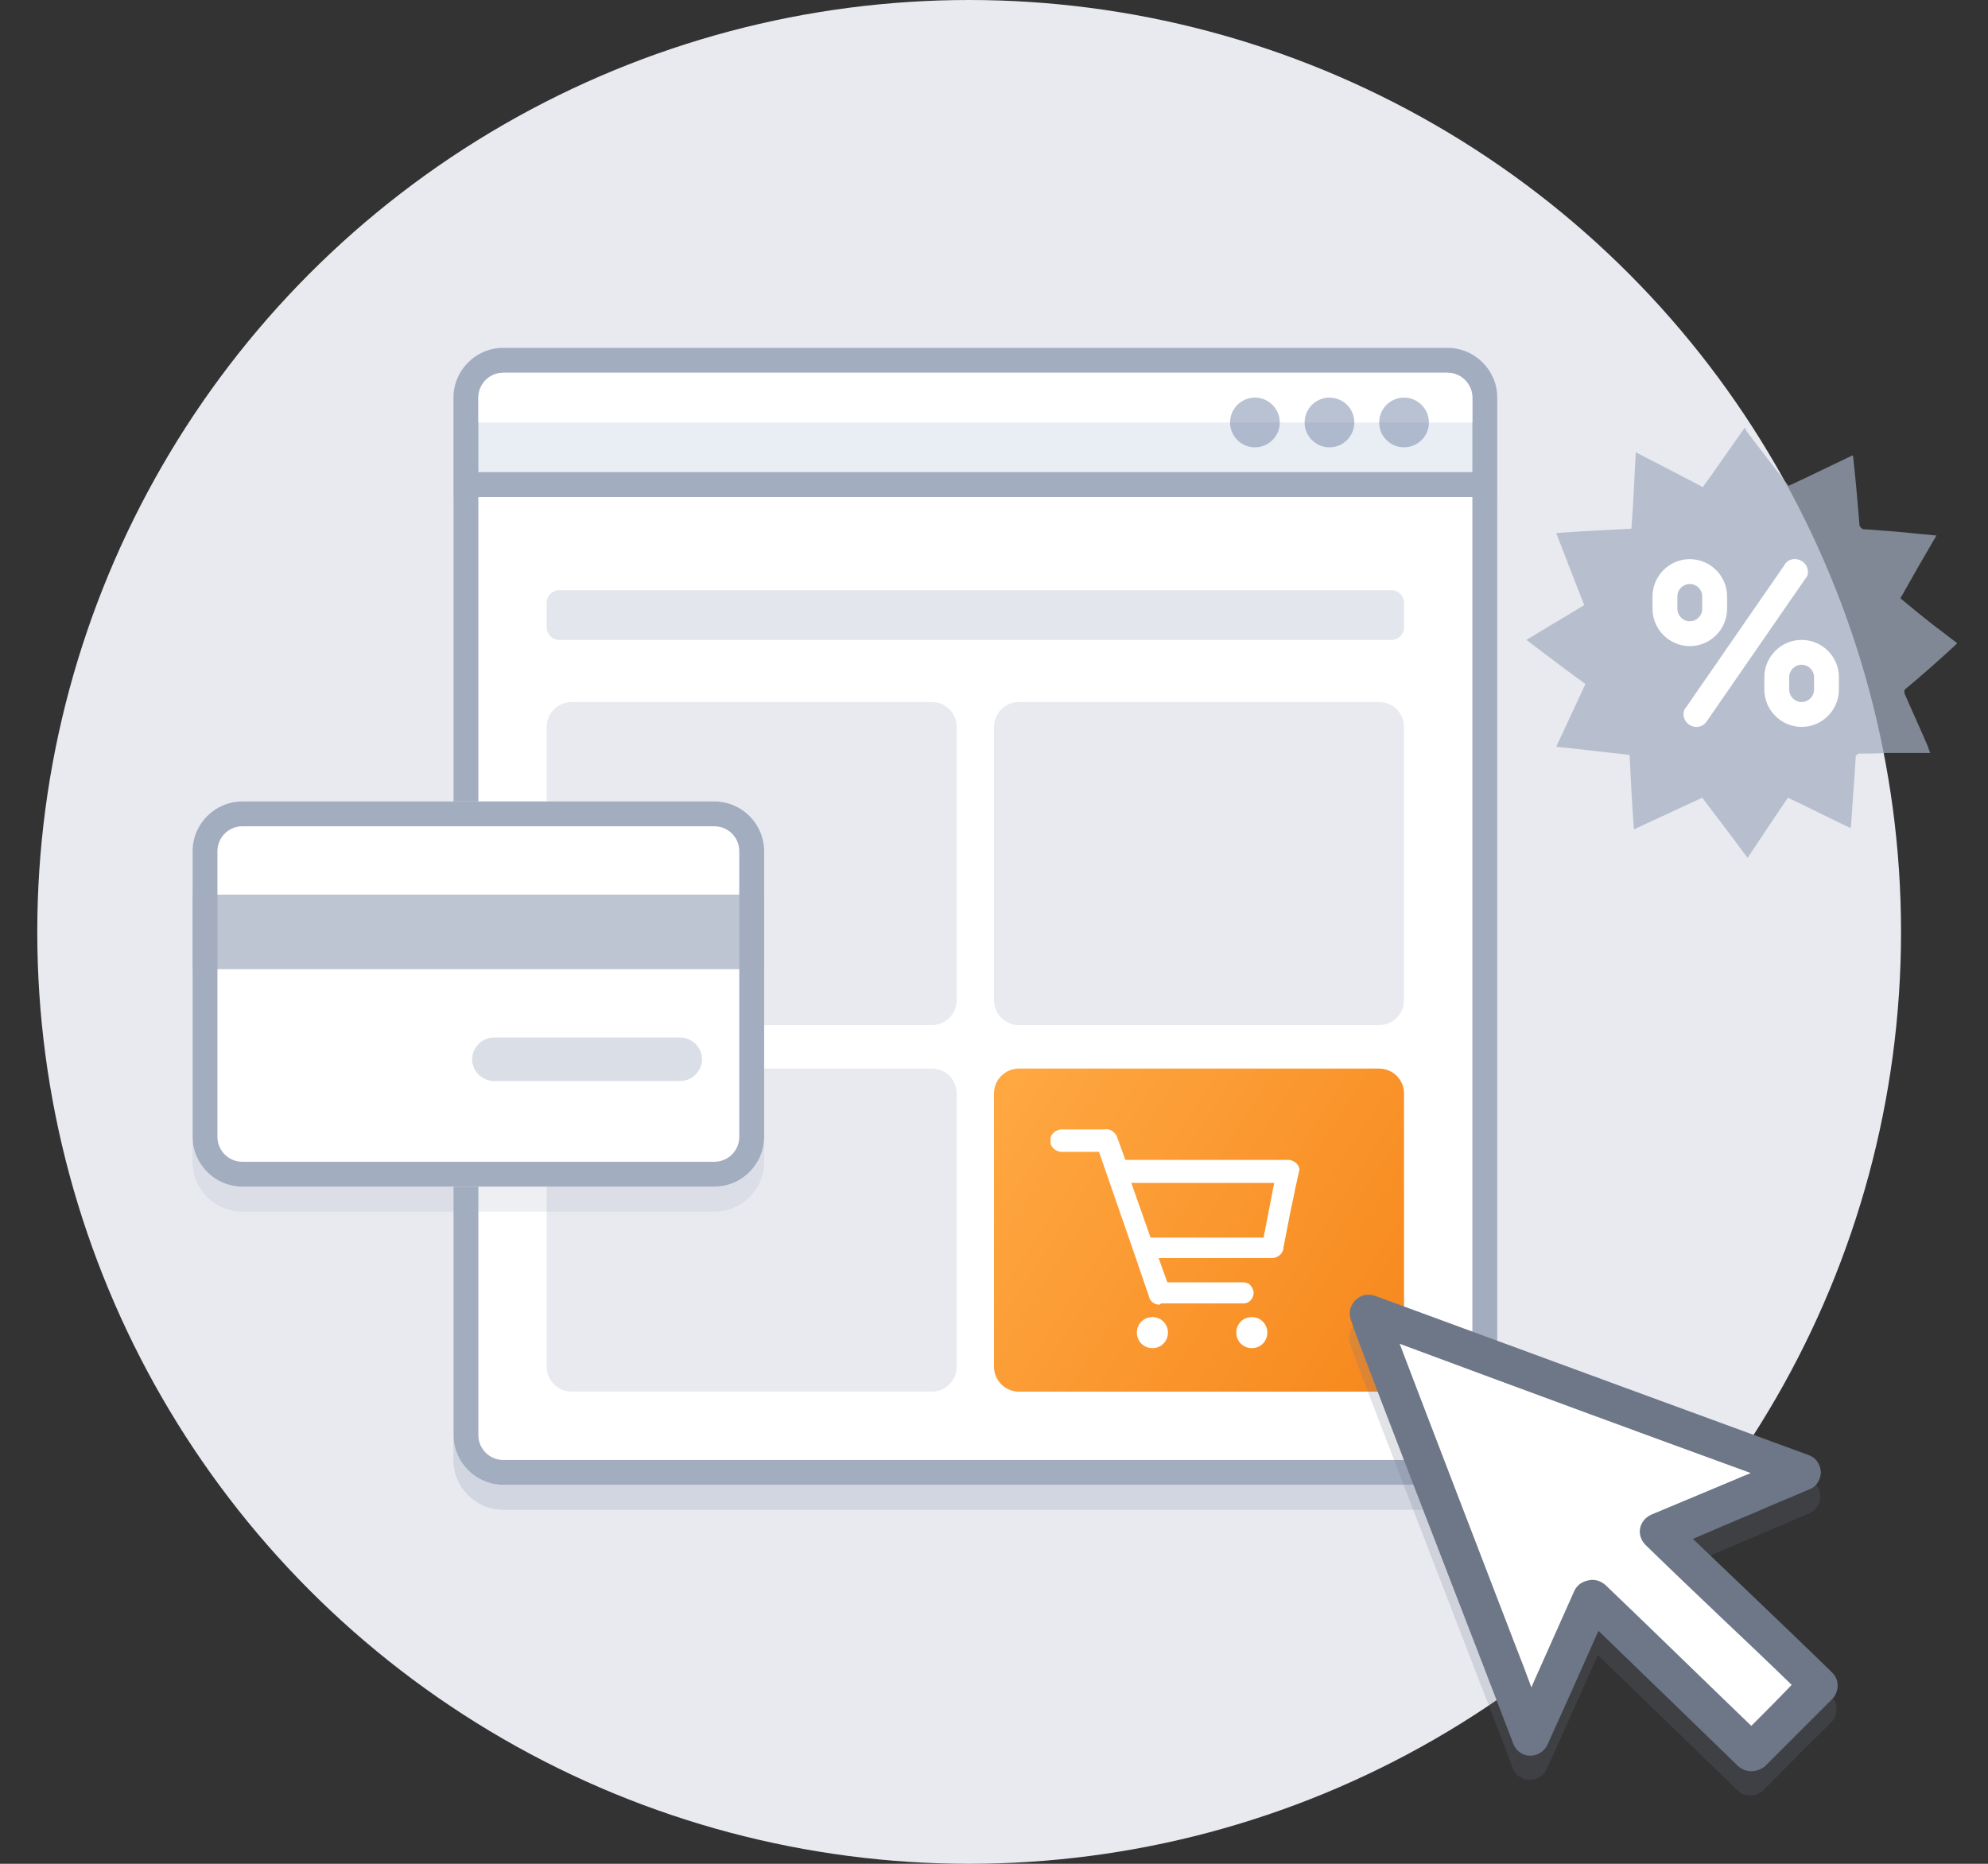 <?xml version="1.0" encoding="utf-8"?>
<!-- Generator: Adobe Illustrator 21.1.0, SVG Export Plug-In . SVG Version: 6.00 Build 0)  -->
<svg version="1.1" id="Layer_1" xmlns="http://www.w3.org/2000/svg" xmlns:xlink="http://www.w3.org/1999/xlink" x="0px" y="0px"
	 width="320px" height="300px" viewBox="0 0 320 300" style="enable-background:new 0 0 320 300;" xml:space="preserve">
<rect x="0" y="0" width="320" height="300" fill="#333333" stroke="none"/>
<style type="text/css">
	.st0{fill:#E8EAF0;}
	.st1{opacity:0.7;fill:#A3ADC0;enable-background:new    ;}
	.st2{fill:#FFFFFF;}
	.st3{opacity:0.2;enable-background:new    ;}
	.st4{fill:#7486A6;}
	.st5{fill:#A3ADC0;}
	.st6{fill:#E3E6EC;}
	.st7{fill:url(#Rounded_Rectangle_16_copy_4-2_1_);}
	.st8{fill:#E9EDF4;}
	.st9{opacity:0.4;fill:#A3ADC0;enable-background:new    ;}
	.st10{opacity:0.5;fill:#7486A6;enable-background:new    ;}
	.st11{opacity:0.2;fill:#6E7787;}
	.st12{fill:#6E7787;}
</style>
<circle id="Ellipse_4_copy_3" class="st0" cx="156" cy="150" r="150"/>
<path class="st1" d="M315,103.6v-0.1c-1.3-1-2.5-1.9-3.8-2.9c-1.8-1.4-3.5-2.8-5.3-4.3c1.9-3.4,3.8-6.7,5.8-10.1
	c-1.1-0.1-2.1-0.2-3.1-0.3c-2.8-0.3-5.5-0.5-8.3-0.7c-0.5,0.1-0.9-0.3-1-0.7c0-0.1,0-0.2,0-0.2c-0.3-3.6-0.6-7.1-1-10.7
	c0-0.1,0-0.1-0.1-0.3c-3.4,1.6-6.8,3.3-10.3,4.9c-0.9-1.2-1.9-2.4-2.8-3.6c-1.3-1.7-2.6-3.4-3.9-5.1c-0.1-0.2-0.2-0.4-0.3-0.6h-0.1
	c-2.2,3.1-4.4,6.3-6.7,9.5c-3.6-1.9-7.1-3.7-10.8-5.6c-0.2,4.1-0.4,8.2-0.7,12.3c-4,0.2-8,0.4-12.1,0.7c1.5,3.9,3,7.8,4.5,11.6
	c-3.1,1.9-6.2,3.7-9.3,5.6c3.2,2.4,6.3,4.8,9.5,7.1c-1.6,3.4-3.1,6.7-4.7,10.1c4,0.4,7.9,0.9,11.8,1.3c0.2,4,0.4,8,0.7,12
	c3.7-1.7,7.3-3.4,11-5.1c2.4,3.2,4.9,6.4,7.3,9.7c2.2-3.3,4.3-6.5,6.5-9.7c3.4,1.6,6.7,3.3,10.1,4.9c0-0.4,0.1-0.7,0.1-1
	c0.2-3.4,0.5-6.9,0.7-10.3c-0.1-0.3,0.2-0.6,0.5-0.7c0.1,0,0.2,0,0.2,0c1.4,0,2.9,0,4.3-0.1c2.3,0,4.5,0,7,0
	c-0.2-0.5-0.3-0.8-0.4-1.1c-1.2-2.8-2.5-5.6-3.7-8.4c-0.1-0.2-0.1-0.5,0-0.7C309.6,108.5,312.3,106.1,315,103.6z"/>
<path id="Rounded_Rectangle_22_1_" class="st2" d="M272,94c1.1,0,2,0.9,2,2v2c0,1.1-0.9,2-2,2s-2-0.9-2-2v-2
	C270,94.9,270.9,94,272,94 M272,90c-3.3,0-6,2.7-6,6v2c0,3.3,2.7,6,6,6s6-2.7,6-6v-2C278,92.7,275.3,90,272,90L272,90z"/>
<path id="Rounded_Rectangle_22_copy_1_" class="st2" d="M290,107c1.1,0,2,0.9,2,2v2c0,1.1-0.9,2-2,2s-2-0.9-2-2v-2
	C288,107.9,288.9,107,290,107 M290,103c-3.3,0-6,2.7-6,6v2c0,3.3,2.7,6,6,6s6-2.7,6-6v-2C296,105.7,293.3,103,290,103L290,103z"/>
<path id="Rounded_Rectangle_23" class="st2" d="M290,90.3c0.9,0.5,1.3,1.7,0.8,2.6c0,0,0,0.1-0.1,0.1l-15.9,23
	c-0.6,1-1.8,1.3-2.8,0.7c-0.9-0.5-1.3-1.7-0.8-2.6c0,0,0-0.1,0.1-0.1l15.9-23C287.7,90,289,89.7,290,90.3z"/>
<g class="st3">
	<path id="Rounded_Rectangle_8_copy_5_3_" class="st4" d="M81,60h152c4.4,0,8,3.6,8,8v167c0,4.4-3.6,8-8,8H81c-4.4,0-8-3.6-8-8V68
		C73,63.6,76.6,60,81,60z"/>
	<path id="Rounded_Rectangle_8_copy_5_1_" class="st4" d="M233,64c2.2,0,4,1.8,4,4v167c0,2.2-1.8,4-4,4H81c-2.2,0-4-1.8-4-4V68
		c0-2.2,1.8-4,4-4H233 M233,60H81c-4.4,0-8,3.6-8,8v167c0,4.4,3.6,8,8,8h152c4.4,0,8-3.6,8-8V68C241,63.6,237.4,60,233,60L233,60z"
		/>
</g>
<g>
	<path id="Rounded_Rectangle_8_copy_5-2_3_" class="st2" d="M81,56h152c4.4,0,8,3.6,8,8v167c0,4.4-3.6,8-8,8H81c-4.4,0-8-3.6-8-8V64
		C73,59.6,76.6,56,81,56z"/>
	<path id="Rounded_Rectangle_8_copy_5-2_1_" class="st5" d="M233,60c2.2,0,4,1.8,4,4v167c0,2.2-1.8,4-4,4H81c-2.2,0-4-1.8-4-4V64
		c0-2.2,1.8-4,4-4H233 M233,56H81c-4.4,0-8,3.6-8,8v167c0,4.4,3.6,8,8,8h152c4.4,0,8-3.6,8-8V64C241,59.6,237.4,56,233,56L233,56z"
		/>
</g>
<path id="Rounded_Rectangle_13_copy_3" class="st6" d="M90,95h134c1.1,0,2,0.9,2,2v4c0,1.1-0.9,2-2,2H90c-1.1,0-2-0.9-2-2v-4
	C88,95.9,88.9,95,90,95z"/>
<path id="Rounded_Rectangle_16" class="st0" d="M92,113h58c2.2,0,4,1.8,4,4v44c0,2.2-1.8,4-4,4H92c-2.2,0-4-1.8-4-4v-44
	C88,114.8,89.8,113,92,113z"/>
<path id="Rounded_Rectangle_16_copy" class="st0" d="M164,113h58c2.2,0,4,1.8,4,4v44c0,2.2-1.8,4-4,4h-58c-2.2,0-4-1.8-4-4v-44
	C160,114.8,161.8,113,164,113z"/>
<path id="Rounded_Rectangle_16_copy_4" class="st0" d="M92,172h58c2.2,0,4,1.8,4,4v44c0,2.2-1.8,4-4,4H92c-2.2,0-4-1.8-4-4v-44
	C88,173.8,89.8,172,92,172z"/>
<linearGradient id="Rounded_Rectangle_16_copy_4-2_1_" gradientUnits="userSpaceOnUse" x1="159.198" y1="176.049" x2="226.802" y2="219.951">
	<stop  offset="0" style="stop-color:#FFA842"/>
	<stop  offset="1" style="stop-color:#F6881D"/>
</linearGradient>
<path id="Rounded_Rectangle_16_copy_4-2" class="st7" d="M164,172h58c2.2,0,4,1.8,4,4v44c0,2.2-1.8,4-4,4h-58c-2.2,0-4-1.8-4-4v-44
	C160,173.8,161.8,172,164,172z"/>
<path class="st2" d="M183,214.5c0-1.4,1.1-2.5,2.5-2.5s2.5,1.1,2.5,2.5c0,1.4-1.1,2.5-2.5,2.5C184.1,217,183,215.9,183,214.5
	C183,214.5,183,214.5,183,214.5z"/>
<path id="Shape_15_copy_2" class="st2" d="M199,214.5c0-1.4,1.1-2.5,2.5-2.5s2.5,1.1,2.5,2.5c0,1.4-1.1,2.5-2.5,2.5
	C200.1,217,199,215.9,199,214.5C199,214.5,199,214.5,199,214.5z"/>
<g>
	<path id="Shape_15_copy_1_" class="st2" d="M208.5,188.9c-0.2,1-0.4,1.9-0.6,2.9c-0.6,3-1.2,6-1.8,9c0,0.7-0.6,1.3-1.4,1.3
		c-0.1,0-0.2,0-0.2,0h-18.8c0.6,1.7,1.1,3.3,1.7,4.9h4.5c2.7,0,5.3,0,8,0c0.7,0,1.3,0.5,1.3,1.2s-0.5,1.3-1.2,1.3c0,0-0.1,0-0.1,0
		c-2.1,0-4.3,0-6.4,0h-6.7c-0.7,0.1-1.4-0.4-1.5-1.1c0,0,0,0,0,0c-0.7-1.9-1.4-3.9-2-5.9l-6-17.3c0-0.1-0.1-0.2-0.1-0.3h-4.5
		c-0.5,0-1.1,0-1.6,0c-0.7,0.1-1.3-0.3-1.6-0.9v-0.6c0.2-0.6,0.9-1,1.6-0.9c2.2,0,4.4,0,6.6,0c0.7-0.1,1.4,0.3,1.6,1.1
		c0,0,0,0,0,0.1c0.4,1.1,0.8,2.3,1.2,3.4c0,0.3,0.3,0.5,0.6,0.4c0,0,0,0,0,0c8.6,0,17.3,0,25.9,0c0.7-0.1,1.3,0.3,1.6,0.9
		L208.5,188.9L208.5,188.9z M205.8,189.9h-24.3c1.3,3.7,2.5,7.3,3.8,11c0,0,0.1,0,0.1,0v-1.1h18.5
		C204.5,196.4,205.2,193.2,205.8,189.9L205.8,189.9z"/>
	<path class="st2" d="M186.6,210c-0.8,0-1.6-0.6-1.7-1.5c-0.7-1.9-1.3-3.8-2-5.8l-6-17.3l-4.6,0c-0.4,0-0.7,0-1.1,0
		c-0.9,0.1-1.8-0.4-2.1-1.3l0-0.2l0-0.8c0.3-0.9,1.2-1.4,2.1-1.3c1.5,0,3.1,0,4.7,0l1.9,0c0.4-0.1,0.9,0,1.3,0.3
		c0.4,0.3,0.7,0.7,0.8,1.2l0.2,0.5c0.3,0.9,0.7,1.9,1,2.8l0,0l0.1,0.1c8.6,0,17.3,0,25.9,0c0.8-0.1,1.7,0.4,2,1.2l0,0.2l0.1,0
		l-0.4,1.8c-0.1,0.6-0.3,1.2-0.4,1.9l-0.8,3.8c-0.3,1.7-0.7,3.5-1,5.2c0,0.9-0.9,1.7-1.8,1.7c-0.1,0-0.2,0-0.3,0l-18,0l1.4,3.9
		l6.8,0c1.8,0,3.5,0,5.3,0c0.4,0,0.9,0.1,1.2,0.4c0.3,0.3,0.5,0.7,0.6,1.2c0,1-0.7,1.8-1.6,1.8c-0.1,0-0.1,0-0.2,0
		c-2.1,0-4.2,0-6.4,0h-6.7C186.7,210,186.6,210,186.6,210z M195,209c1.6,0,3.2,0,4.9,0l0.1,0.5l0-0.5c0.4,0,0.7-0.4,0.7-0.8
		c0-0.4-0.3-0.7-0.8-0.7c-1.8,0-3.6,0-5.3,0l-7.5,0l-2.1-5.9h19.5c0.2,0,0.2,0,0.3,0c0.5,0,0.8-0.4,0.8-0.8c0.4-1.8,0.7-3.6,1-5.3
		l0.8-3.8c0.1-0.6,0.3-1.2,0.4-1.9l0.2-0.9v-0.5c-0.2-0.4-0.6-0.6-1-0.5c-8.7,0-17.3,0-25.9,0l-0.1,0c-0.2,0-0.5,0-0.7-0.2
		c-0.2-0.2-0.4-0.4-0.4-0.7c-0.3-0.9-0.6-1.8-1-2.7l-0.2-0.7c-0.1-0.5-0.5-0.8-1-0.7l-2,0c-1.6,0-3.2,0-4.7,0
		c-0.5-0.1-0.9,0.2-1.1,0.5v0.4c0.2,0.4,0.6,0.6,1,0.5c0.4,0,0.8,0,1.2,0l0.5,0h4.8l0.2,0.7l6,17.3c0.7,2,1.4,3.9,2,5.9
		c0.1,0.3,0.2,0.5,0.3,0.6s0.4,0.2,0.6,0.1l6.7,0C194,209,194.5,209,195,209z M184.9,201.5l-0.1-0.5l-4-11.6h25.7l-2.1,10.8h-18.4v1
		L184.9,201.5z M185.2,199.2h18.2l1.7-8.8h-23L185.2,199.2z"/>
</g>
<g>
	<path id="Rounded_Rectangle_8_copy_5-3_3_" class="st8" d="M81,56h152c4.4,0,8,3.6,8,8v16l0,0H73l0,0V64C73,59.6,76.6,56,81,56z"/>
	<path id="Rounded_Rectangle_8_copy_5-3_1_" class="st5" d="M233,60c2.2,0,4,1.8,4,4v12H77V64c0-2.2,1.8-4,4-4H233 M233,56H81
		c-4.4,0-8,3.6-8,8v16h168V64C241,59.6,237.4,56,233,56L233,56z"/>
</g>
<g class="st3">
	<path id="Rounded_Rectangle_18_copy_2_3_" class="st5" d="M39,133h76c4.4,0,8,3.6,8,8v46c0,4.4-3.6,8-8,8H39c-4.4,0-8-3.6-8-8v-46
		C31,136.6,34.6,133,39,133z"/>
	<path id="Rounded_Rectangle_18_copy_2_1_" class="st5" d="M115,137c2.2,0,4,1.8,4,4v46c0,2.2-1.8,4-4,4H39c-2.2,0-4-1.8-4-4v-46
		c0-2.2,1.8-4,4-4H115 M115,133H39c-4.4,0-8,3.6-8,8v46c0,4.4,3.6,8,8,8h76c4.4,0,8-3.6,8-8v-46C123,136.6,119.4,133,115,133
		L115,133z"/>
</g>
<g>
	<path id="Rounded_Rectangle_18_copy_2-2_3_" class="st2" d="M39,129h76c4.4,0,8,3.6,8,8v46c0,4.4-3.6,8-8,8H39c-4.4,0-8-3.6-8-8
		v-46C31,132.6,34.6,129,39,129z"/>
	<path id="Rounded_Rectangle_18_copy_2-2_1_" class="st5" d="M115,133c2.2,0,4,1.8,4,4v46c0,2.2-1.8,4-4,4H39c-2.2,0-4-1.8-4-4v-46
		c0-2.2,1.8-4,4-4H115 M115,129H39c-4.4,0-8,3.6-8,8v46c0,4.4,3.6,8,8,8h76c4.4,0,8-3.6,8-8v-46C123,132.6,119.4,129,115,129
		L115,129z"/>
</g>
<rect id="Rounded_Rectangle_25" x="31" y="144" class="st1" width="92" height="12"/>
<path id="Rounded_Rectangle_26" class="st9" d="M79.5,167h30c1.9,0,3.5,1.6,3.5,3.5l0,0c0,1.9-1.6,3.5-3.5,3.5h-30
	c-1.9,0-3.5-1.6-3.5-3.5l0,0C76,168.6,77.6,167,79.5,167z"/>
<path id="Rounded_Rectangle_8_copy_5-4" class="st2" d="M81,60h152c2.2,0,4,1.8,4,4v4l0,0H77l0,0v-4C77,61.8,78.8,60,81,60z"/>
<circle id="Ellipse_7_copy_4" class="st10" cx="226" cy="68" r="4"/>
<circle id="Ellipse_7_copy_4-2" class="st10" cx="214" cy="68" r="4"/>
<circle id="Ellipse_7_copy_4-3" class="st10" cx="202" cy="68" r="4"/>
<g>
	<path class="st11" d="M294.8,273.1c-4.5-4.3-9-8.6-13.4-12.9c-3-2.9-6-5.7-9-8.6c3.3-1.4,6.6-2.8,9.9-4.2c2.9-1.2,5.8-2.5,8.9-3.8
		c1.1-0.5,1.9-1.6,1.8-2.8c0-1.2-0.8-2.3-2-2.7c-21-7.7-43.2-15.8-69.7-25.6c-0.3-0.1-0.7-0.2-1.1-0.2c-1.5,0-2.7,1-3,2.5
		c-0.1,0.6,0,1.2,0.2,1.7c0.7,2.2,4.1,11,20.6,53.8c2.6,6.6,4.6,11.9,5.5,14.3c0.4,1.1,1.5,1.9,2.7,1.9c1.2,0,2.3-0.7,2.8-1.8
		l3.7-8.2c1.5-3.4,3-6.7,4.5-10.1c9,8.7,22.5,21.8,22.5,21.8c0.6,0.6,1.3,0.8,2.1,0.8c0.8,0,1.5-0.3,2.1-0.9c0,0,6.9-7,10.8-10.8
		c0.6-0.6,0.9-1.3,0.9-2.2C295.7,274.4,295.4,273.7,294.8,273.1z"/>
	<g>
		<path id="Shape_14_copy_1_" class="st2" d="M220.3,211.3c0.2,1,22.5,58.7,26.1,68.1c3.4-7.6,6.6-14.7,9.9-22.1
			c8.5,8.2,25.6,24.8,25.6,24.8s6.9-7,10.8-10.8c-8.6-8.3-17.1-16.4-25.7-24.6c7.7-3.2,15-6.3,23-9.7
			C266.5,228.3,243.3,219.8,220.3,211.3L220.3,211.3L220.3,211.3z"/>
		<path class="st12" d="M281.9,285.1c-0.8,0-1.5-0.3-2.1-0.8c0,0-13.5-13.1-22.5-21.8c-1.5,3.4-3,6.7-4.5,10.1l-3.7,8.2
			c-0.5,1.1-1.6,1.8-2.8,1.8c-1.2,0-2.3-0.8-2.7-1.9c-0.9-2.3-2.9-7.6-5.5-14.3c-16.5-42.7-19.9-51.6-20.6-53.8
			c-0.2-0.5-0.3-1.1-0.2-1.7c0.3-1.4,1.5-2.5,3-2.5c0.4,0,0.8,0.1,1.1,0.2c26.6,9.8,48.7,17.9,69.7,25.6c1.2,0.4,1.9,1.5,2,2.7
			c0,1.2-0.7,2.4-1.8,2.8c-3,1.3-6,2.5-8.9,3.8c-3.4,1.4-6.6,2.8-9.9,4.2c3,2.9,6,5.7,9,8.6c4.5,4.3,8.9,8.5,13.4,12.9
			c0.6,0.6,0.9,1.3,0.9,2.1c0,0.8-0.3,1.6-0.9,2.2c-3.8,3.8-10.8,10.8-10.8,10.8C283.5,284.8,282.7,285.1,281.9,285.1z M256.3,254.3
			c0.8,0,1.5,0.3,2.1,0.8c6.7,6.4,18.6,18,23.5,22.7c1.8-1.8,4.3-4.3,6.5-6.6c-3.7-3.6-7.5-7.2-11.2-10.7
			c-4.1-3.9-8.2-7.8-12.3-11.8c-0.7-0.7-1.1-1.7-0.9-2.7c0.2-1,0.9-1.8,1.8-2.2c4.8-2,9.3-3.9,14.1-5.9c0.6-0.3,1.3-0.5,1.9-0.8
			c-17.3-6.3-35.5-13-56.5-20.8c4.1,10.8,13,33.9,18.3,47.7c1.1,2.8,2.1,5.4,2.9,7.6l0.7-1.6c2.1-4.7,4.1-9.2,6.2-13.9
			c0.4-0.9,1.2-1.5,2.2-1.7C256,254.3,256.1,254.3,256.3,254.3z"/>
	</g>
</g>
</svg>
